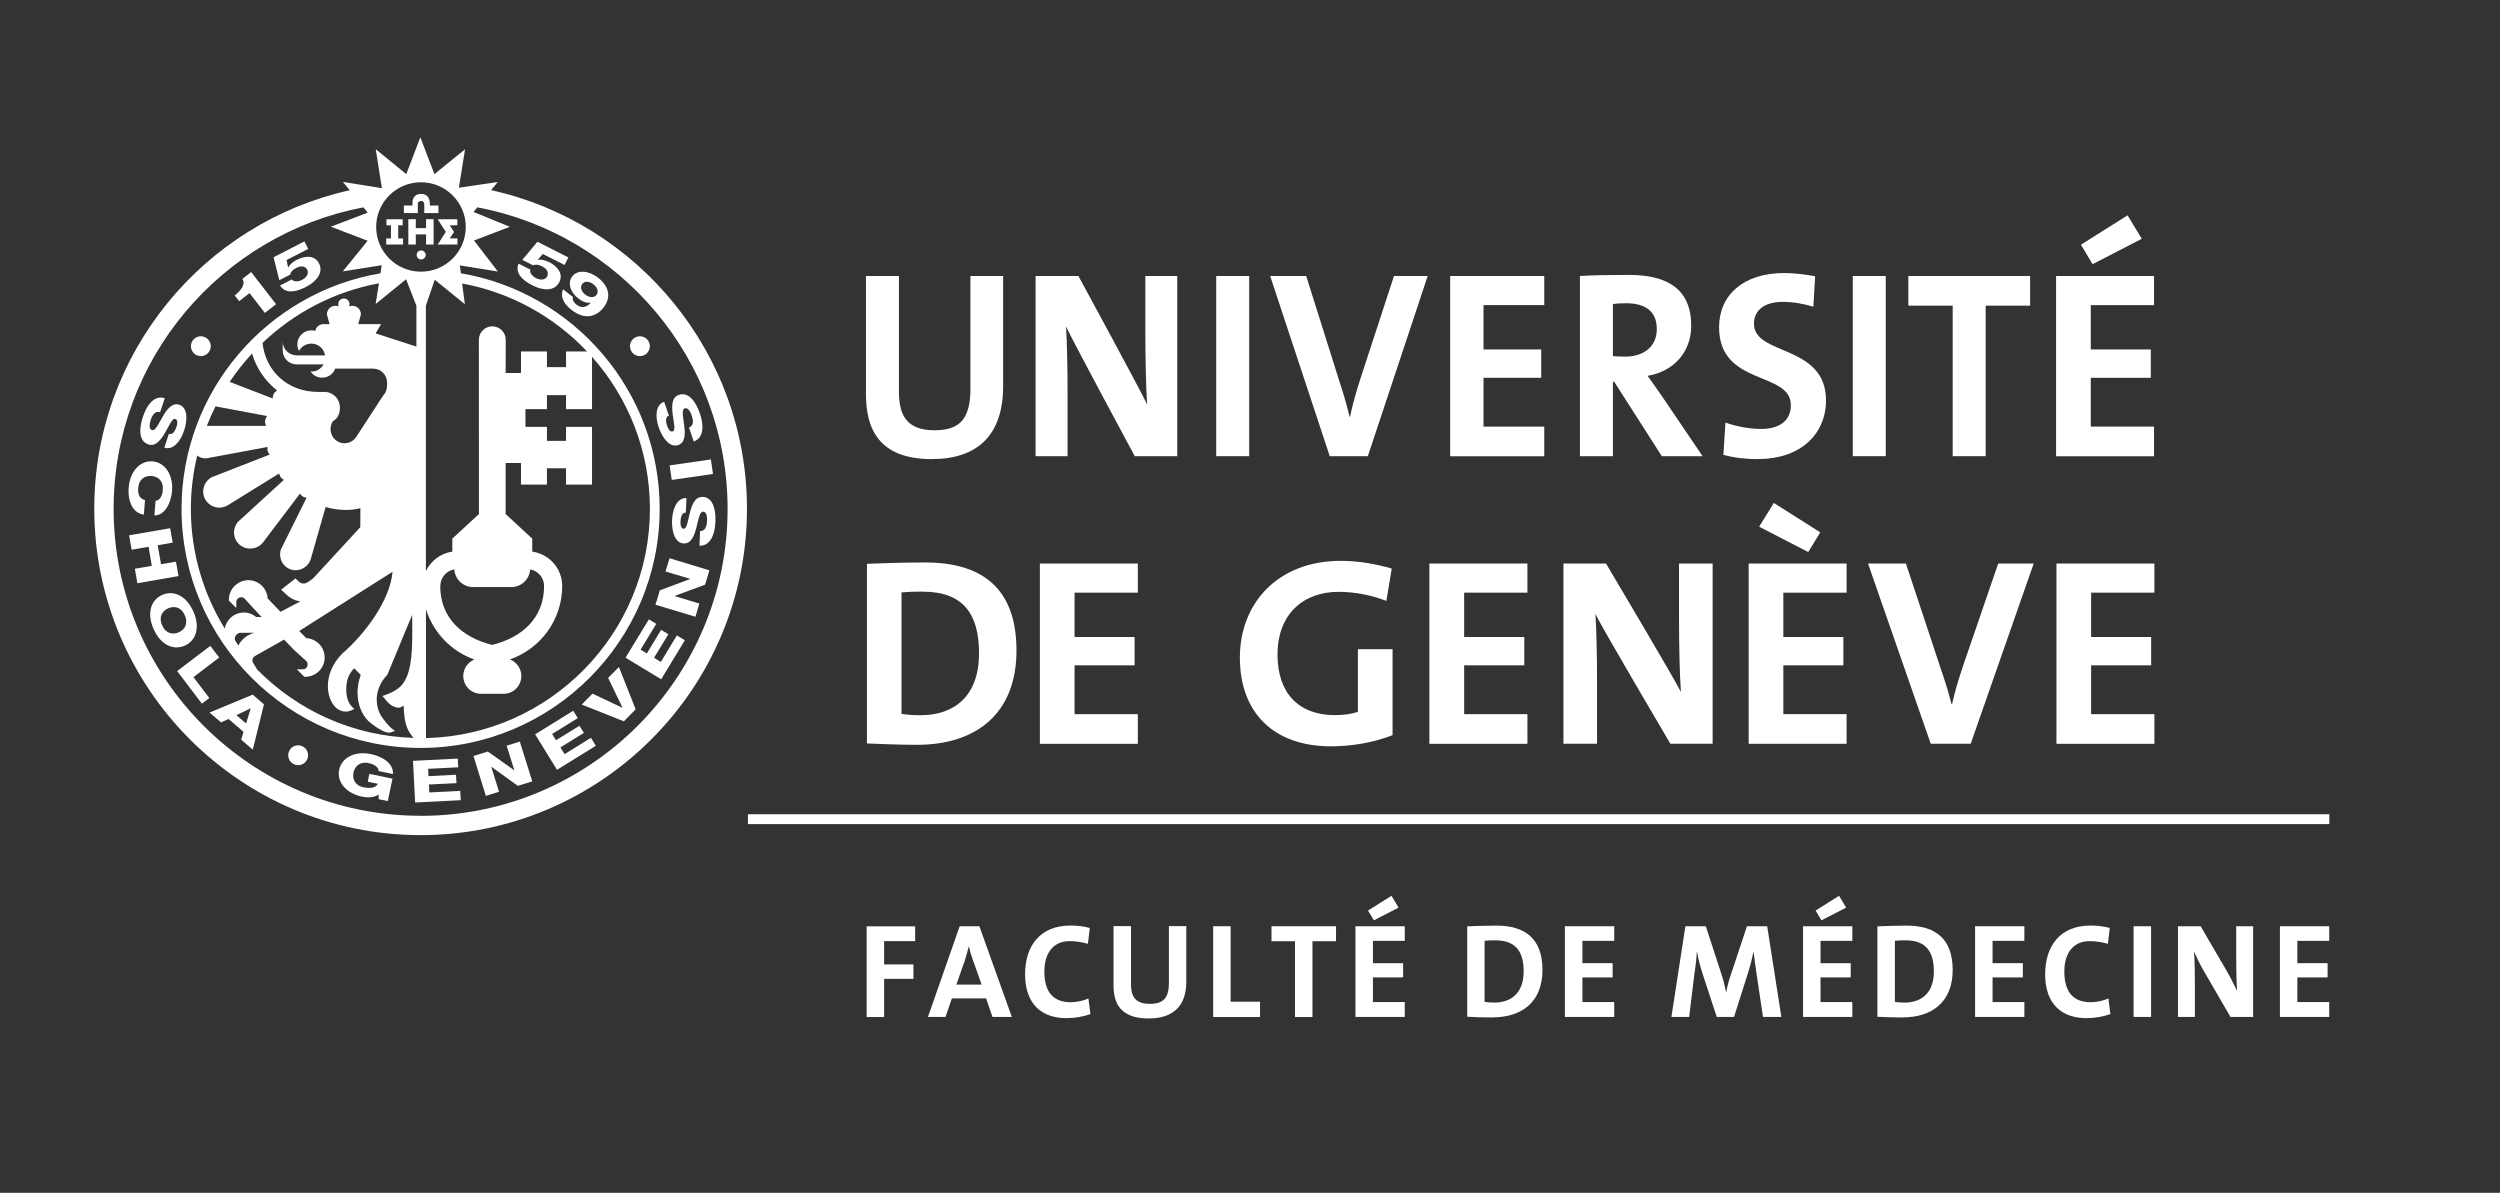 <?xml version="1.0" encoding="UTF-8"?><svg id="LOGO_UNI" xmlns="http://www.w3.org/2000/svg" viewBox="0 0 279 133.12"><rect x="0" y="0" width="279" height="133.12" fill="#333333" stroke="none"/><defs><style>.cls-1{fill:none;}.cls-2{fill:#fff;}</style></defs><rect class="cls-1" width="279" height="133.12"/><path class="cls-2" d="M104.03,51.24c-6.03,0-7.39-3.45-7.39-7.3v-13.14h3.68v12.9c0,2.53.79,4.32,3.96,4.32,2.83,0,4.02-1.25,4.02-4.68v-12.54h3.65v12.3c0,5.48-2.89,8.13-7.93,8.13Z"/><path class="cls-2" d="M126.64,50.91s-7.1-13.17-7.67-14.48c.11,1.73.17,4.89.17,7.3v7.18h-3.57v-20.11h4.78s6.96,12.81,7.67,14.33c-.14-2.03-.2-5.6-.2-8.07v-6.26h3.56v20.11h-4.75Z"/><path class="cls-2" d="M135.73,50.91v-20.11h3.68v20.11h-3.68Z"/><path class="cls-2" d="M152.65,50.91h-4.25l-6.65-20.11h4.02l3.71,11.77c.37,1.13.79,2.47,1.13,3.93h.06c.28-1.37.59-2.47,1.13-4.17l3.77-11.53h3.76l-6.68,20.11Z"/><path class="cls-2" d="M161.84,50.91v-20.11h10.5v3.25h-6.78v4.95h6.44v3.16h-6.44v5.45h6.78v3.31h-10.5Z"/><path class="cls-2" d="M185.46,50.91l-5.32-8.31h-.14v8.31h-3.68v-20.11c1.5-.09,3.28-.12,5.49-.12,4.22,0,6.93,1.55,6.93,5.66,0,2.98-1.98,5.12-4.87,5.6.54.74,1.07,1.52,1.56,2.21l4.58,6.76h-4.56ZM181.44,33.84c-.54,0-1.07.03-1.44.09v5.81c.26.03.77.06,1.33.06,2.21,0,3.57-1.19,3.57-3.07s-1.13-2.89-3.45-2.89Z"/><path class="cls-2" d="M196.24,51.24c-1.36,0-2.72-.15-3.91-.48l.23-3.6c1.08.39,2.61.71,3.99.71,1.87,0,3.31-.8,3.31-2.65,0-3.84-8.01-2.09-8.01-8.7,0-3.58,2.69-6.05,7.27-6.05,1.08,0,2.32.15,3.45.36l-.2,3.4c-1.08-.33-2.26-.54-3.43-.54-2.12,0-3.2,1.01-3.2,2.44,0,3.6,8.04,2.26,8.04,8.55,0,3.78-2.86,6.55-7.56,6.55Z"/><path class="cls-2" d="M206.77,50.91v-20.11h3.68v20.11h-3.68Z"/><path class="cls-2" d="M221.6,34.11v16.8h-3.68v-16.8h-4.95v-3.31h13.59v3.31h-4.95Z"/><path class="cls-2" d="M229.46,50.91v-20.11h10.93v3.25h-7.06v4.95h6.7v3.16h-6.7v5.45h7.06v3.31h-10.93ZM233.54,29.49l-1.31-2.18,5.21-3.28,1.58,2.62-5.48,2.83Z"/><path class="cls-2" d="M102.35,83.12c-2.09,0-3.9-.09-5.6-.15v-20.05c1.58-.06,4.02-.15,6.5-.15,6.23,0,10.19,2.77,10.19,9.83s-4.53,10.52-11.08,10.52ZM102.97,66.02c-.89,0-1.73.03-2.36.09v13.56c.54.09,1.34.15,2.12.15,3.79,0,6.53-2.15,6.53-6.91,0-4.32-1.7-6.88-6.29-6.88Z"/><path class="cls-2" d="M116.05,83v-20.11h10.93v3.25h-7.06v4.95h6.7v3.16h-6.7v5.45h7.06v3.31h-10.93Z"/><path class="cls-2" d="M154.72,67.06c-1.61-.62-3.46-1.01-5.33-1.01-3.96,0-6.82,2.5-6.82,7,0,4.26,2.32,6.76,6.41,6.76.95,0,1.79-.12,2.56-.36v-7h3.87v9.59c-2,.8-4.47,1.25-6.88,1.25-6.38,0-10.16-3.75-10.16-9.89s4.29-10.81,11.26-10.81c2,0,3.96.36,5.69.86l-.6,3.61Z"/><path class="cls-2" d="M159.52,83v-20.11h10.94v3.25h-7.06v4.95h6.71v3.16h-6.71v5.45h7.06v3.31h-10.94Z"/><path class="cls-2" d="M186.41,83s-7.76-13.17-8.36-14.48c.12,1.73.18,4.89.18,7.3v7.18h-3.75v-20.11h4.75s7.61,12.81,8.36,14.33c-.15-2.03-.21-5.6-.21-8.07v-6.26h3.75v20.11h-4.72Z"/><path class="cls-2" d="M195.15,83v-20.11h10.93v3.25h-7.06v4.95h6.7v3.16h-6.7v5.45h7.06v3.31h-10.93ZM201.8,61.61l-5.48-2.83,1.64-2.65,5.18,3.28-1.34,2.2Z"/><path class="cls-2" d="M219.94,83h-4.47l-7-20.11h4.23l3.9,11.77c.39,1.13.83,2.47,1.19,3.93h.06c.3-1.37.63-2.47,1.19-4.17l3.96-11.53h3.96l-7.03,20.11Z"/><path class="cls-2" d="M229.5,83v-20.11h10.93v3.25h-7.06v4.95h6.7v3.16h-6.7v5.45h7.06v3.31h-10.93Z"/><path class="cls-2" d="M27.85,32.71l1.71,2.21,1.25-.97-2.78-3.59-.98.76c.39.61-.17,1.33-.86,1.85l.5.64,1.16-.9Z"/><path class="cls-2" d="M32.38,30.64c.09-.35.34-.56.71-.75.55-.28,1-.17,1.2.22.2.39-.06.85-.57,1.12-.4.21-.96.26-1.14-.05l-1.33.68c.58.93,1.69.78,2.88.17,1.27-.65,1.98-1.65,1.47-2.64-.43-.84-1.39-.95-2.51-.38-.41.21-.74.5-.92.84h-.02s-.17-.83-.17-.83l2.42-1.24-.43-.84-3.44,1.77.64,2.56,1.21-.62Z"/><path class="cls-2" d="M61.23,29.24c-.42-.21-.84-.31-1.21-.25h-.02s.58-.64.58-.64l2.43,1.22.42-.84-3.45-1.75-1.69,2.02,1.21.61c.33-.14.65-.06,1.03.13.55.28.73.71.53,1.11-.2.4-.72.45-1.24.19-.4-.2-.78-.63-.62-.95l-1.33-.67c-.41,1.01.36,1.82,1.55,2.43,1.27.64,2.5.63,3-.37.43-.84-.05-1.68-1.17-2.25Z"/><path class="cls-2" d="M66.73,30.98c-1.01-.78-2.27-.91-2.86-.14-.54.7-.28,1.73.68,2.48.42.32.95.56,1.38.45h.01c-.39.46-.96.72-1.6.23-.15-.11-.28-.26-.35-.41-.08-.14-.1-.3-.04-.44l-1.11-.86c-.35.79.05,1.6.93,2.29,1.55,1.19,2.81.75,3.61-.29.75-.96.75-2.23-.66-3.32ZM66.57,32.91c-.25.32-.76.35-1.26-.04-.49-.38-.58-.87-.32-1.2.23-.3.76-.31,1.21.04.51.39.62.88.37,1.2Z"/><path class="cls-2" d="M16.57,49.6c.8.26,1.38-.5,1.85-1.31.47-.81.81-1.65,1.15-1.54.29.1.24.54.13.88-.16.48-.46.94-.85.78l-.51,1.55c1,.32,1.82-.73,2.21-1.92.37-1.12.43-2.55-.54-2.87-.81-.27-1.39.53-1.85,1.32-.46.8-.82,1.63-1.21,1.5-.33-.11-.29-.63-.14-1.1.22-.66.53-1.04,1.06-.9l.52-1.55c-1.14-.37-1.98.7-2.44,2.07-.43,1.31-.5,2.72.62,3.09Z"/><path class="cls-2" d="M16.06,57.43l.12-1.63c-.53-.1-.82-.57-.76-1.33.08-1.05.8-1.4,1.49-1.35.69.05,1.35.51,1.26,1.56-.05.68-.34,1.16-.81,1.21l-.13,1.63c1.12.04,1.87-1.37,1.97-2.72.15-1.89-.83-3.2-2.18-3.31-1.34-.1-2.51,1.04-2.66,2.94-.12,1.59.49,2.83,1.68,3Z"/><polygon class="cls-2" points="19.64 62.68 17.97 62.97 17.6 60.85 19.27 60.56 18.99 58.95 14.41 59.74 14.69 61.35 16.58 61.02 16.94 63.15 15.05 63.47 15.33 65.09 19.92 64.29 19.64 62.68"/><path class="cls-2" d="M21.57,68.23c-.81-1.81-2.25-2.39-3.48-1.83-1.23.55-1.75,2.01-.94,3.82.81,1.81,2.25,2.38,3.48,1.83,1.23-.55,1.75-2.01.95-3.82ZM19.96,70.56c-.63.28-1.43.2-1.86-.77-.43-.96.03-1.62.66-1.9.63-.28,1.43-.2,1.86.77.43.96-.03,1.62-.66,1.9Z"/><polygon class="cls-2" points="24.46 73.38 23.47 72.08 19.77 74.89 22.53 78.53 23.36 77.9 21.59 75.57 24.46 73.38"/><path class="cls-2" d="M23.39,79.53l1.28,1.09.84-.38,1.66,1.43-.25.88,1.29,1.11,1.25-5.06-1.26-1.08-4.81,2ZM27.46,80.74l-1.08-.93,1.6-.77h.01s-.53,1.7-.53,1.7Z"/><path class="cls-2" d="M41.16,85.17c.65.13,1.11.48,1.09.88l1.6.33c.09-1.17-1.17-1.96-2.44-2.22-1.86-.39-3.28.42-3.56,1.74-.27,1.32.71,2.62,2.57,3.01.57.12,1.32.12,1.84-.24v.52s1.02.21,1.02.21l.52-2.5-2.58-.54-.18.88,1.12.23c-.17.4-.76.56-1.56.4-1.03-.21-1.29-.97-1.15-1.65.14-.68.68-1.27,1.71-1.06Z"/><polygon class="cls-2" points="47.91 88.44 47.87 87.55 50.94 87.4 50.89 86.46 47.82 86.62 47.78 85.8 51.14 85.63 51.09 84.66 46.09 84.91 46.33 89.56 51.42 89.3 51.36 88.26 47.91 88.44"/><polygon class="cls-2" points="56.54 83.22 57.4 85.96 57.38 85.96 54.44 83.87 52.84 84.37 54.22 88.82 55.69 88.36 54.83 85.59 54.85 85.58 57.79 87.7 59.4 87.2 58.01 82.76 56.54 83.22"/><polygon class="cls-2" points="63.01 84.16 62.54 83.41 65.16 81.79 64.67 80.99 62.05 82.61 61.62 81.91 64.48 80.14 63.97 79.32 59.72 81.95 62.16 85.91 66.49 83.23 65.95 82.34 63.01 84.16"/><polygon class="cls-2" points="67.87 75.65 69.46 78.96 69.44 78.98 66.12 77.41 64.92 78.63 69.62 80.5 70.94 79.16 69.07 74.44 67.87 75.65"/><polygon class="cls-2" points="73.75 73.87 72.99 73.41 74.59 70.78 73.78 70.29 72.19 72.92 71.49 72.5 73.24 69.62 72.41 69.12 69.81 73.4 73.79 75.81 76.43 71.45 75.54 70.91 73.75 73.87"/><polygon class="cls-2" points="74.27 63.78 77.02 64.6 77.01 64.62 73.64 65.88 73.15 67.49 77.61 68.83 78.05 67.36 75.28 66.52 75.28 66.51 78.69 65.25 79.17 63.65 74.72 62.3 74.27 63.78"/><path class="cls-2" d="M78.41,55.46c-.84-.04-1.19.86-1.42,1.76-.23.91-.33,1.81-.69,1.79-.31-.01-.38-.46-.36-.81.02-.5.18-1.03.6-.99l.07-1.63c-1.05-.04-1.55,1.2-1.61,2.45-.05,1.18.28,2.57,1.3,2.62.85.04,1.19-.89,1.42-1.78.23-.9.35-1.79.76-1.77.35.02.45.53.43,1.02-.03.69-.23,1.14-.78,1.15l-.07,1.63c1.19.04,1.72-1.21,1.78-2.65.06-1.38-.26-2.75-1.43-2.8Z"/><rect class="cls-2" x="74.82" y="51.6" width="4.65" height="1.64" transform="translate(-6.69 11.55) rotate(-8.21)"/><path class="cls-2" d="M75.69,49.67c.81-.28.78-1.26.67-2.17-.12-.92-.33-1.79.06-1.93.33-.11.62.33.77.79.23.66.21,1.15-.3,1.36l.53,1.55c1.12-.4,1.16-1.75.69-3.12-.45-1.31-1.25-2.46-2.36-2.08-.8.27-.79,1.24-.68,2.16.12.93.35,1.8.01,1.92-.29.1-.52-.29-.63-.62-.16-.47-.21-1.03.2-1.14l-.53-1.55c-.99.35-1.01,1.68-.6,2.87.38,1.12,1.21,2.29,2.17,1.96Z"/><path class="cls-2" d="M32.39,83.62c-.37.49-.27,1.19.22,1.55.49.37,1.19.27,1.55-.22.37-.49.27-1.19-.22-1.55-.49-.37-1.19-.27-1.56.22Z"/><path class="cls-2" d="M23.31,39.29c.36-.5.25-1.19-.24-1.55-.5-.36-1.19-.25-1.55.24-.36.5-.25,1.19.24,1.55.5.36,1.19.25,1.55-.24Z"/><path class="cls-2" d="M70.52,37.98c-.36.5-.25,1.19.24,1.55.5.36,1.19.25,1.55-.24.36-.5.25-1.19-.24-1.55-.5-.36-1.19-.25-1.55.24Z"/><polygon class="cls-2" points="49.75 25.88 48.85 27.29 51.05 27.29 51.05 26.6 50.19 26.61 50.67 25.89 50.19 25.15 51.04 25.14 51.04 24.47 48.85 24.47 49.75 25.88"/><polygon class="cls-2" points="44.98 26.61 44.44 26.61 44.44 25.14 44.94 25.15 44.94 24.47 43.13 24.47 43.13 25.15 43.63 25.14 43.63 26.61 43.1 26.61 43.1 27.29 44.98 27.29 44.98 26.61"/><polygon class="cls-2" points="47.55 25.46 46.4 25.46 46.41 24.46 45.57 24.46 45.57 27.29 46.41 27.29 46.4 26.16 47.55 26.16 47.55 27.29 48.39 27.29 48.39 24.46 47.55 24.46 47.55 25.46"/><path class="cls-2" d="M46.62,22.78c0-.21.15-.35.38-.35.2,0,.35.15.35.35v1h1.58v-.84h-.96v-.21c0-.6-.29-1.09-.97-1.09-.53,0-.89.29-.96.8-.01.11-.01.22-.01.33v.17h-.96v.84s1.56,0,1.56,0v-1Z"/><path class="cls-2" d="M47,27.95c-.28,0-.5.23-.5.51s.23.5.5.5.51-.23.51-.5-.23-.51-.51-.51Z"/><path class="cls-2" d="M54.8,21.23l.75-.92-4.34.64.69-4.29-3.42,2.77-1.57-4.11-1.57,4.11-3.41-2.78.69,4.35-4.35-.7.76.93c-16.29,3.62-28.51,18.18-28.51,35.55,0,20.08,16.34,36.42,36.42,36.42s36.42-16.34,36.42-36.42c0-17.38-12.24-31.95-28.55-35.56ZM46.98,20.34c2.75,0,5,2.24,5,4.99s-2.24,4.99-5,4.99-5-2.24-5-4.99,2.24-4.99,5-4.99ZM51.58,31.64c5.44,1,10.28,3.72,13.93,7.58h-2.34v1.75h-2.13v-1.75h-2.9v2.41h-1.71s.01-3.67.01-3.71c0-.83-.67-1.5-1.5-1.5s-1.5.67-1.5,1.5c0,.04.01,19.45.01,19.45l-2.97,2.74v1.45c-1.31.19-2.39,1.03-2.95,2.17v-29.63l.99-2.88,3.36,2.73-.31-2.31ZM52.97,73.59c-.74.29-1.27,1.01-1.27,1.85,0,1.1.89,1.99,1.99,1.99h2.5c1.1,0,1.99-.89,1.99-1.99,0-.84-.53-1.56-1.27-1.85,3.39-1.18,5.83-4.4,5.83-8.19,0-1.96-1.45-3.57-3.34-3.84v-1.45l-2.97-2.74v-5.7h1.71v2.41h2.9v-1.82h2.13v1.82h2.9v-6.44h-2.9v1.56h-2.13v-1.56h-2.4v-1.98h2.4v-1.56h2.13v1.56h2.9v-5.84c4.01,4.52,6.46,10.46,6.46,16.97,0,13.91-11.15,25.25-24.99,25.58v-14.37c.82,2.62,2.85,4.71,5.43,5.61ZM49.14,65.4c0-.93.67-1.7,1.56-1.86.07,1.11.99,1.98,2.11,1.98h4.25c1.12,0,2.04-.88,2.11-1.98.88.16,1.55.93,1.55,1.86,0,3.58-2.47,5.75-5.79,6.57-3.33-.82-5.8-2.99-5.8-6.57ZM29.81,46.43c-.14.18-.23.39-.23.63,0,.17.05.32.12.47h-6.62c.29-.74.62-1.47.97-2.18l5.76,1.08ZM25.63,42.62c.75-1.12,1.59-2.18,2.5-3.17.46,1.62,1.47,3.08,2.79,4.13-.18.11-.34.27-.42.48-.05.14-.07.28-.06.41l-4.8-1.85ZM23.25,51.11s3.17-.59,6.61-1.23c-.03.18-.02.36.04.54.05.12.12.22.2.31l-6.51,2.54c-.91.56-1.17,1.67-.65,2.52.25.41.65.7,1.12.81.47.11.96.03,1.37-.22l5.72-3.54c.04.18.11.35.24.49.08.09.19.16.29.22l-5.16,4.72c-.65.85-.49,1.99.31,2.59.8.6,1.94.44,2.54-.35l4.11-5.43c.09.15.21.28.38.37.09.04.19.06.28.08.02.01.04.03.06.04l-2.86,5.76c-.29,1,.25,1.97,1.18,2.24.93.26,1.9-.28,2.17-1.21l1.65-5.78c.71.21,1.46.33,2.24.33.63,0,1.05-.05,1.64-.2,0,1.04-.01,2.03-.01,2.12-.14.15-5.25,5.7-5.25,5.7-.9.74-1.23.78-1.81.19l-.17-.17-1.6,1.25.22.22c.6.6,1.17,1.02,1.93,1.09-1.11.58-2.06,1.08-2.22,1.17-.17-.18-1-1.04-1.44-1.49-.07-1.14-1-2.04-2.16-2.04s-2.17.97-2.17,2.17v.11l.83.83v-.66c0-.15.06-.28.16-.39.21-.21.56-.21.77,0,0,0,.64.7,1.06,1.16h0s.17.18.17.18c.12.13.2.22.2.22h0s.48.49.48.49h-.62c-.41-.34-.92-.52-1.46-.5-.58.02-1.11.27-1.51.7-.28.31-.47.69-.54,1.09-2.39-3.89-3.78-8.47-3.78-13.36,0-2.05.25-4.05.71-5.96.32.27.73.38,1.2.29ZM26.2,71.3c0-.16.06-.33.18-.46.12-.14.29-.22.48-.22h1.56c-.78.18-1.45.69-1.82,1.42-.19-.28-.38-.59-.4-.72v-.02ZM28.19,73.57c.03-.14.12-.26.24-.34l3.27-1.85.91.94h-.01s.23.22.23.22l.17.17h.01s1.17,1.06,1.17,1.06c.2.21.2.55,0,.77-.1.1-.24.16-.39.16h-.66l.83.83h.11c.58,0,1.12-.23,1.53-.63.41-.41.63-.95.63-1.53,0-1.15-.91-2.09-2.04-2.15-.25-.26-.62-.62-.8-.8.52-.33,9.58-6.08,10.42-6.61-.28,3.17-3.02,6.88-5.59,9.11-1.18,1.18-1.63,2.5-1.63,3.64,0,1.01.35,1.88.87,2.39.45.45,1.14.59,1.72.34l.36-.16-.28-.28c-.46-.46-.62-1.25-.62-1.85,0-1.19.31-1.8.88-2.42.12.12.38.38.74.74-.24.66-.36,1.32-.36,1.96,0,1.27.45,2.43,1.19,3.17.16.16,1.8,1.52,2.5,1.29l.5-.17-.42-.31c-.24-.18-1.02-1.09-1.29-1.64-.21-.44-.34-.98-.34-1.54,0-.91.37-1.96,1.19-2.78.04-.06,1.85-4.52,2.77-6.67,0,.05,0,.42,0,.42,0,.51.01,1.01.01,1.5,0,2.59-.16,4.9-1.3,6.04-.71.71-2.03,1.08-2.03,1.08l.34.4s.58.88,1.47.91c.21,0,.38-.13.56-.22.05,2.03.43,2.83,1.11,3.59-6.82-.2-12.97-3.08-17.45-7.62l-.46-.75c-.05-.09-.08-.19-.08-.29,0-.04,0-.08.01-.12ZM41.91,37.22l.62-1.05h-2.55l.3-1.09c0-.52-.42-.95-.95-.95-.13,0-.25.03-.36.07.02-.1.04-.19.04-.26,0-.35-.28-.63-.63-.63s-.63.28-.63.63c0,.07.01.16.04.26-.11-.05-.23-.07-.36-.07-.53,0-.95.43-.95.95l.3,1.09h-.67c-.46,0-.84.33-.93.76-.14-.04-.29-.06-.44-.06-.86,0-1.56.7-1.56,1.56,0,.27.07.52.19.74.26-.49.78-.82,1.37-.82.53,0,1,.27,1.28.67.03.05.06.1.09.15.08.15.13.32.16.49h-3.16c-.86,0-1.56-.7-1.56-1.56v1.01c0,.86.7,1.56,1.56,1.56h3c-.27.48-.78.8-1.36.8-.03,0-.06,0-.09,0,.28.41.75.68,1.29.68.67,0,1.24-.42,1.46-1.01h4.23c.86,0,1.56.7,1.56,1.56,0,.4,0,.97-.4,1.4l-.39.58-2.67,4.11c-.49.71-1.46.9-2.17.41-.71-.49-.9-1.49-.41-2.2.62-.34.86-1.06.75-1.8-.14-.92-.98-1.55-1.9-1.46h-.53c-3.34-.01-5.84-2.27-6.18-5.47,3.53-3.37,8.01-5.73,12.99-6.65l-.37,2.31,3.4-2.76,1.15,2.95v4.56l-4.54-1.47ZM46.93,91.04c-18.89,0-34.25-15.37-34.25-34.25,0-16.71,12.03-30.65,27.88-33.65l.48.59-4.12,1.57,4.11,1.57-2.78,3.42,4.35-.69-.14.9c-12.59,2.13-22.2,13.11-22.2,26.29,0,14.71,11.97,26.68,26.68,26.68s26.68-11.97,26.68-26.68c0-13.18-9.61-24.15-22.18-26.29l-.12-.88,4.24.68-2.66-3.46,4-1.53-4.05-1.65.42-.52c15.87,2.98,27.93,16.93,27.93,33.66,0,18.89-15.36,34.25-34.25,34.25Z"/><rect class="cls-2" x="83.47" y="90.87" width="176.48" height="1.1"/><path class="cls-2" d="M98.67,105.02v2.61h3.27v1.61h-3.27v4.26h-1.95v-10.12h5.41v1.65h-3.46Z"/><path class="cls-2" d="M110.76,113.49l-.71-2.07h-3.82l-.71,2.07h-1.96l3.54-10.12h2.2l3.62,10.12h-2.16ZM108.6,107.22c-.2-.55-.35-1.05-.47-1.62h-.01c-.12.52-.29,1.11-.48,1.7l-.91,2.58h2.82l-.94-2.65Z"/><path class="cls-2" d="M119.08,113.63c-3.54,0-4.68-2.35-4.68-4.88,0-3.21,1.68-5.46,5.07-5.46.72,0,1.49.09,2.15.27l-.21,1.77c-.66-.19-1.35-.3-2.04-.3-1.89,0-2.82,1.42-2.82,3.39,0,2.2.92,3.43,2.96,3.43.62,0,1.44-.18,1.96-.42l.22,1.74c-.75.27-1.66.45-2.61.45Z"/><path class="cls-2" d="M128.19,113.66c-3.19,0-3.92-1.74-3.92-3.68v-6.62h1.95v6.5c0,1.27.42,2.17,2.1,2.17,1.5,0,2.13-.63,2.13-2.35v-6.32h1.94v6.2c0,2.78-1.53,4.1-4.2,4.1Z"/><path class="cls-2" d="M135.39,113.49v-10.12h1.95v8.42h3.28v1.71h-5.23Z"/><path class="cls-2" d="M146.47,105.04v8.46h-1.95v-8.46h-2.62v-1.67h7.2v1.67h-2.62Z"/><path class="cls-2" d="M151.27,113.49v-10.12h5.5v1.63h-3.55v2.49h3.37v1.59h-3.37v2.75h3.55v1.66h-5.5ZM153.33,102.71l-.66-1.09,2.62-1.65.79,1.32-2.76,1.42Z"/><path class="cls-2" d="M166.56,113.55c-1.05,0-1.96-.04-2.82-.08v-10.09c.79-.03,2.03-.08,3.27-.08,3.13,0,5.13,1.4,5.13,4.95s-2.28,5.29-5.58,5.29ZM166.87,104.94c-.45,0-.87.01-1.19.05v6.82c.27.04.68.08,1.07.08,1.91,0,3.29-1.08,3.29-3.48,0-2.18-.85-3.47-3.17-3.47Z"/><path class="cls-2" d="M174.64,113.49v-10.12h5.51v1.63h-3.55v2.49h3.37v1.59h-3.37v2.75h3.55v1.66h-5.51Z"/><path class="cls-2" d="M196.75,113.49l-.72-4.83c-.15-.96-.24-1.71-.32-2.41h-.03c-.13.64-.3,1.37-.55,2.16l-1.61,5.08h-1.93l-1.54-4.69c-.27-.83-.52-1.74-.65-2.55h-.03c-.06.9-.16,1.69-.29,2.58l-.57,4.66h-1.98l1.56-10.12h2.28l1.7,5.21c.24.72.42,1.41.55,2.13h.03c.15-.78.31-1.35.57-2.1l1.74-5.24h2.26l1.58,10.12h-2.05Z"/><path class="cls-2" d="M201.22,113.49v-10.12h5.5v1.63h-3.55v2.49h3.37v1.59h-3.37v2.75h3.55v1.66h-5.5ZM203.28,102.71l-.66-1.09,2.62-1.65.79,1.32-2.76,1.42Z"/><path class="cls-2" d="M212.34,113.55c-1.05,0-1.96-.04-2.82-.08v-10.09c.79-.03,2.03-.08,3.27-.08,3.13,0,5.13,1.4,5.13,4.95s-2.28,5.29-5.58,5.29ZM212.65,104.94c-.45,0-.87.01-1.18.05v6.82c.27.04.67.08,1.06.08,1.91,0,3.29-1.08,3.29-3.48,0-2.18-.85-3.47-3.17-3.47Z"/><path class="cls-2" d="M220.42,113.49v-10.12h5.5v1.63h-3.55v2.49h3.38v1.59h-3.38v2.75h3.55v1.66h-5.5Z"/><path class="cls-2" d="M232.92,113.63c-3.54,0-4.68-2.35-4.68-4.88,0-3.21,1.68-5.46,5.07-5.46.72,0,1.49.09,2.14.27l-.21,1.77c-.66-.19-1.35-.3-2.04-.3-1.89,0-2.82,1.42-2.82,3.39,0,2.2.92,3.43,2.96,3.43.61,0,1.44-.18,1.96-.42l.22,1.74c-.75.27-1.66.45-2.61.45Z"/><path class="cls-2" d="M238.11,113.49v-10.12h1.95v10.12h-1.95Z"/><path class="cls-2" d="M248.92,113.49l-2.97-5.12c-.45-.76-.79-1.51-1.09-2.17.06.87.09,2.46.09,3.67v3.62h-1.89v-10.12h2.53l2.82,4.83c.46.78.87,1.62,1.25,2.38-.08-1.02-.1-2.82-.1-4.06v-3.15h1.89v10.12h-2.52Z"/><path class="cls-2" d="M254.44,113.49v-10.12h5.5v1.63h-3.56v2.49h3.38v1.59h-3.38v2.75h3.56v1.66h-5.5Z"/></svg>